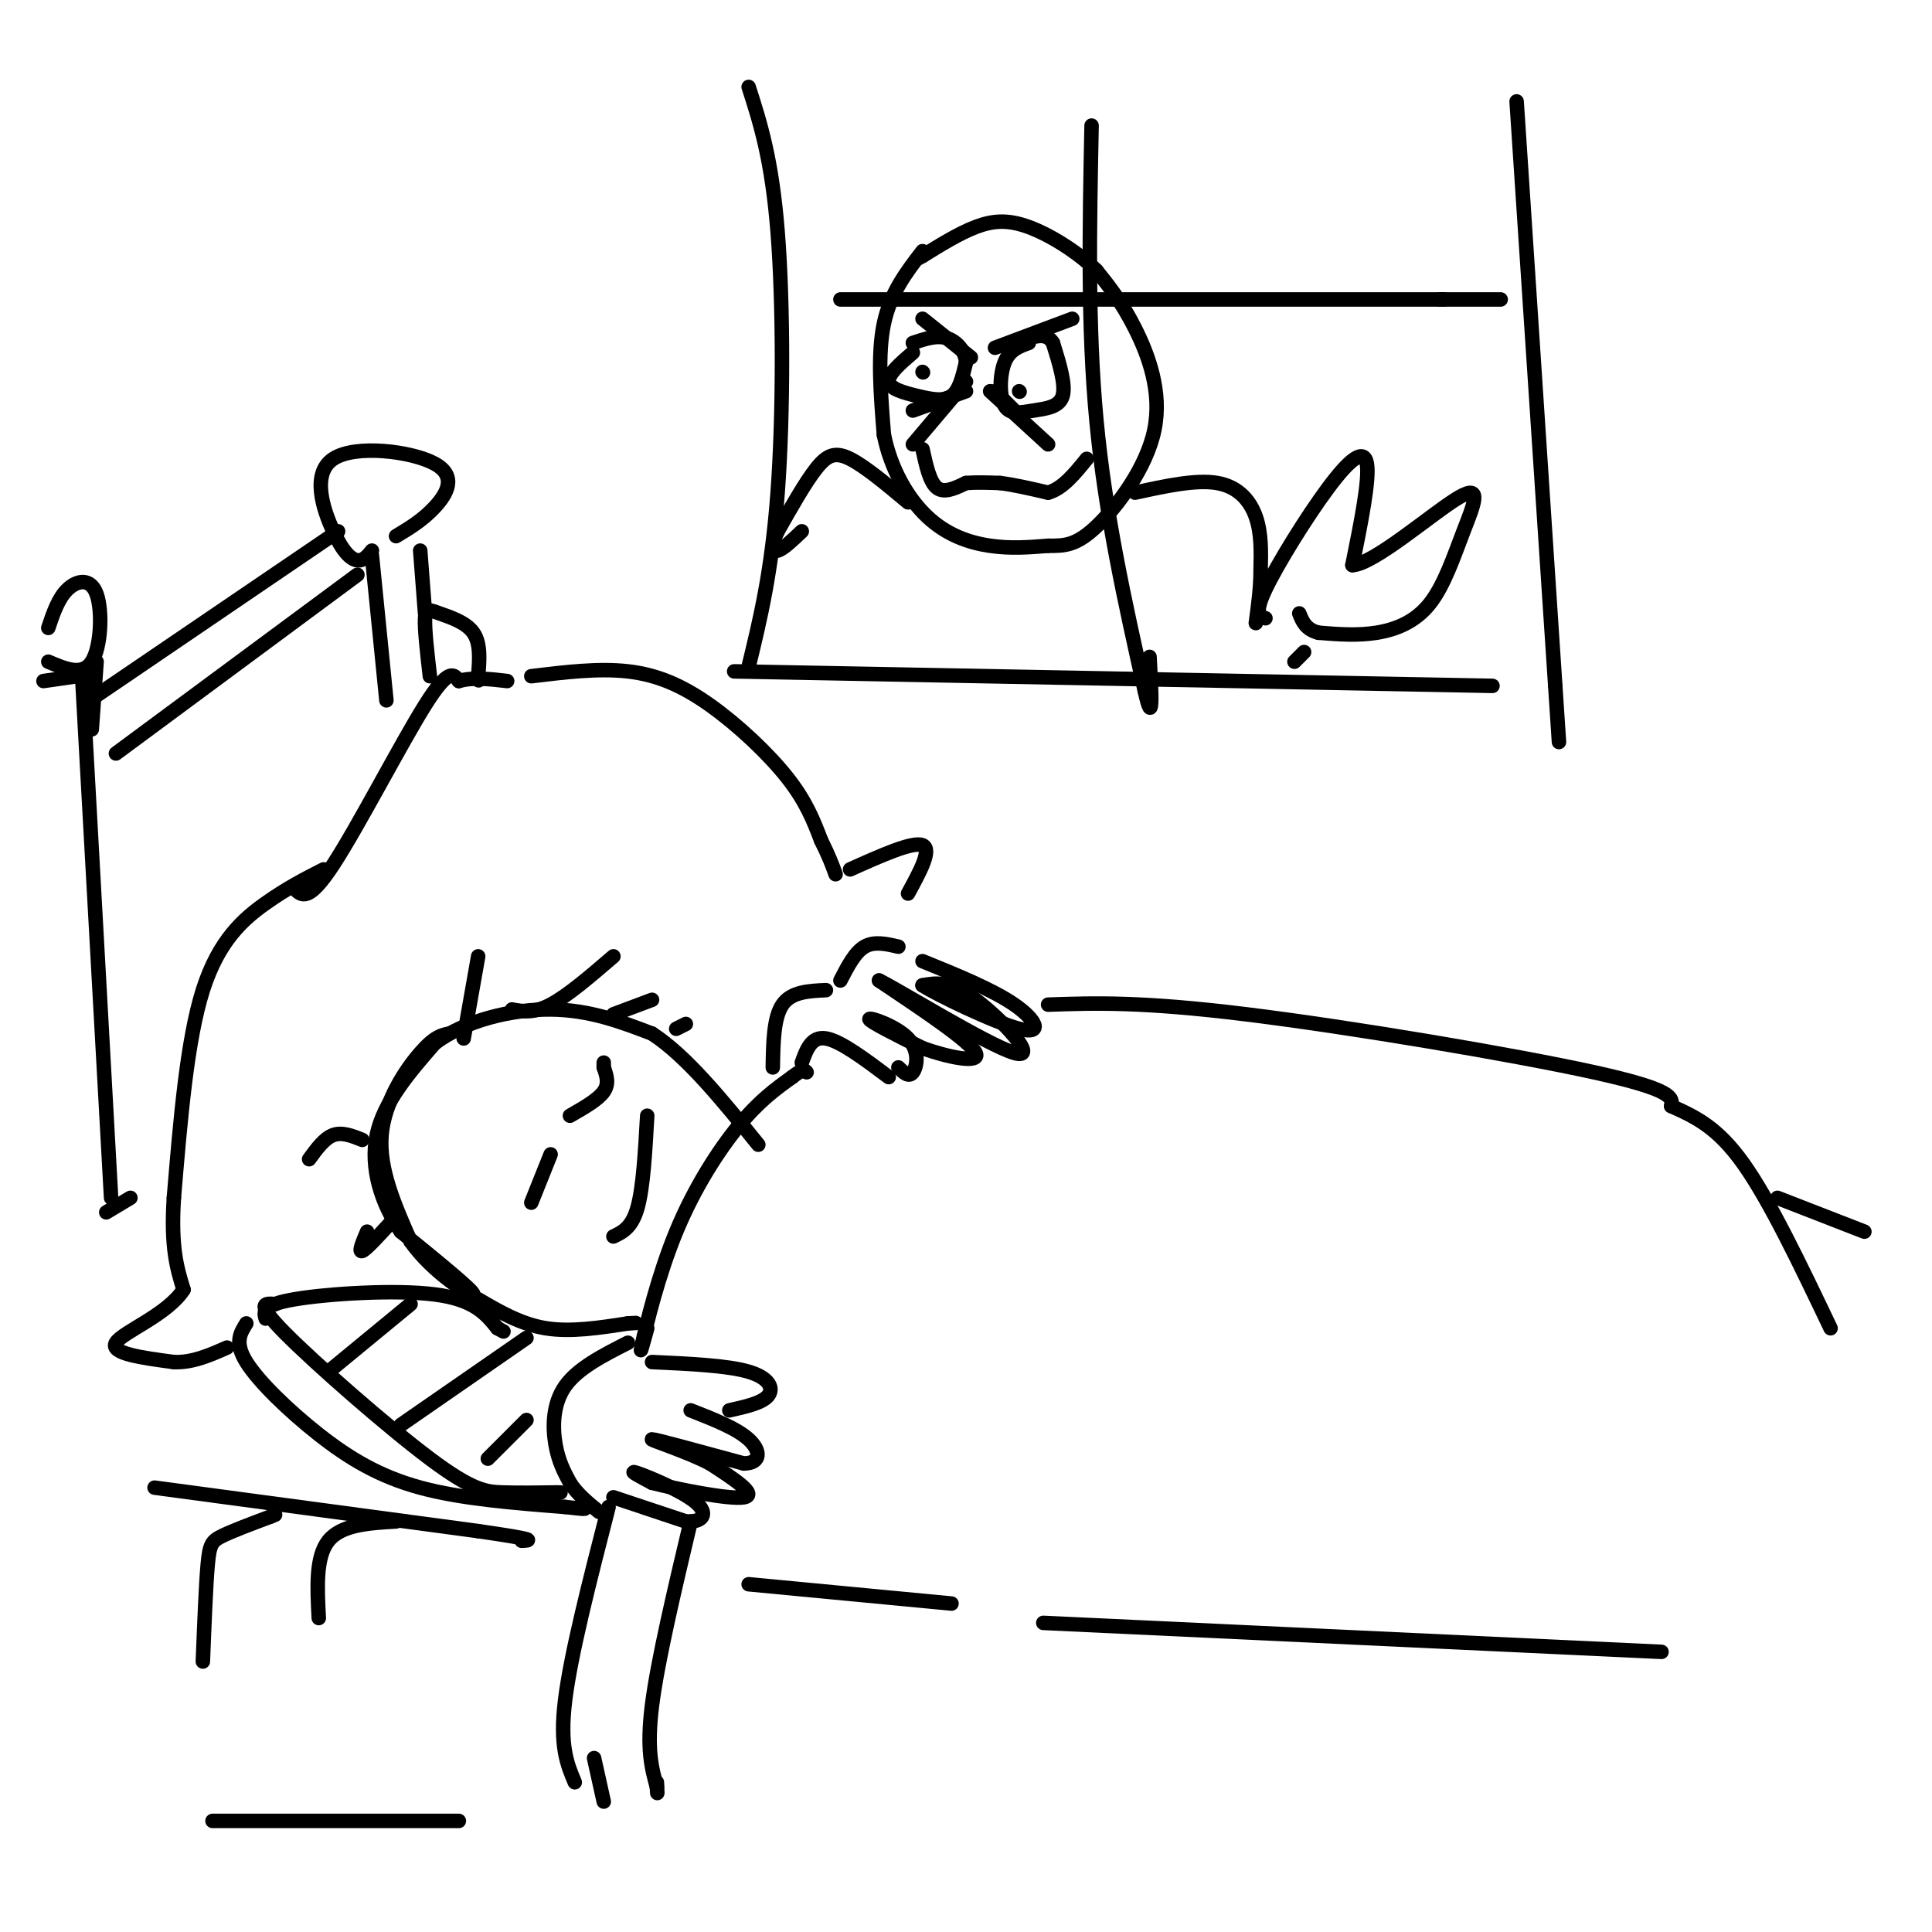 <svg viewBox='0 0 400 400' version='1.1' xmlns='http://www.w3.org/2000/svg' xmlns:xlink='http://www.w3.org/1999/xlink'><g fill='none' stroke='rgb(0,0,0)' stroke-width='3' stroke-linecap='round' stroke-linejoin='round'><path d='M93,214c-1.511,0.289 -3.022,0.578 -6,4c-2.978,3.422 -7.422,9.978 -8,17c-0.578,7.022 2.711,14.511 6,22'/><path d='M85,257c4.489,6.444 12.711,11.556 13,11c0.289,-0.556 -7.356,-6.778 -15,-13'/><path d='M83,255c-3.978,-5.622 -6.422,-13.178 -5,-20c1.422,-6.822 6.711,-12.911 12,-19'/><path d='M90,216c6.267,-4.733 15.933,-7.067 24,-7c8.067,0.067 14.533,2.533 21,5'/><path d='M135,214c7.167,4.667 14.583,13.833 22,23'/><path d='M99,269c4.417,2.583 8.833,5.167 14,6c5.167,0.833 11.083,-0.083 17,-1'/><path d='M130,274c2.833,-0.167 1.417,-0.083 0,0'/><path d='M134,275c-0.893,3.274 -1.786,6.548 -1,3c0.786,-3.548 3.250,-13.917 7,-23c3.750,-9.083 8.786,-16.881 13,-22c4.214,-5.119 7.607,-7.560 11,-10'/><path d='M164,223c2.333,-1.833 2.667,-1.417 3,-1'/><path d='M110,249c0.000,0.000 4.000,-10.000 4,-10'/><path d='M118,231c2.917,-1.667 5.833,-3.333 7,-5c1.167,-1.667 0.583,-3.333 0,-5'/><path d='M125,221c0.000,-1.000 0.000,-1.000 0,-1'/><path d='M127,256c1.917,-0.917 3.833,-1.833 5,-6c1.167,-4.167 1.583,-11.583 2,-19'/><path d='M130,278c-5.200,2.644 -10.400,5.289 -13,9c-2.600,3.711 -2.600,8.489 -2,12c0.600,3.511 1.800,5.756 3,8'/><path d='M118,307c1.500,2.333 3.750,4.167 6,6'/><path d='M127,310c0.000,0.000 15.000,5.000 15,5'/><path d='M142,315c3.524,0.250 4.833,-1.625 2,-4c-2.833,-2.375 -9.810,-5.250 -12,-6c-2.190,-0.750 0.405,0.625 3,2'/><path d='M135,307c5.000,1.289 16.000,3.511 19,3c3.000,-0.511 -2.000,-3.756 -7,-7'/><path d='M147,303c-4.600,-2.422 -12.600,-4.978 -12,-5c0.600,-0.022 9.800,2.489 19,5'/><path d='M154,303c3.711,-0.067 3.489,-2.733 1,-5c-2.489,-2.267 -7.244,-4.133 -12,-6'/><path d='M135,282c7.822,0.356 15.644,0.711 20,2c4.356,1.289 5.244,3.511 4,5c-1.244,1.489 -4.622,2.244 -8,3'/><path d='M126,312c-3.917,15.250 -7.833,30.500 -9,40c-1.167,9.500 0.417,13.250 2,17'/><path d='M143,315c-3.417,14.417 -6.833,28.833 -8,38c-1.167,9.167 -0.083,13.083 1,17'/><path d='M136,370c0.167,2.667 0.083,0.833 0,-1'/><path d='M123,364c0.000,0.000 2.000,9.000 2,9'/><path d='M166,220c1.000,-2.750 2.000,-5.500 5,-5c3.000,0.500 8.000,4.250 13,8'/><path d='M160,221c0.083,-5.167 0.167,-10.333 2,-13c1.833,-2.667 5.417,-2.833 9,-3'/><path d='M186,221c1.077,1.060 2.155,2.119 3,1c0.845,-1.119 1.458,-4.417 -1,-7c-2.458,-2.583 -7.988,-4.452 -8,-4c-0.012,0.452 5.494,3.226 11,6'/><path d='M191,217c5.044,1.822 12.156,3.378 11,1c-1.156,-2.378 -10.578,-8.689 -20,-15'/><path d='M182,203c3.583,1.690 22.542,13.417 28,15c5.458,1.583 -2.583,-6.976 -8,-11c-5.417,-4.024 -8.208,-3.512 -11,-3'/><path d='M191,204c2.655,1.762 14.792,7.667 20,9c5.208,1.333 3.488,-1.905 -1,-5c-4.488,-3.095 -11.744,-6.048 -19,-9'/><path d='M174,203c1.500,-2.917 3.000,-5.833 5,-7c2.000,-1.167 4.500,-0.583 7,0'/><path d='M67,180c-3.756,1.911 -7.511,3.822 -12,7c-4.489,3.178 -9.711,7.622 -13,18c-3.289,10.378 -4.644,26.689 -6,43'/><path d='M36,248c-0.667,10.333 0.667,14.667 2,19'/><path d='M38,267c-3.333,5.222 -12.667,8.778 -14,11c-1.333,2.222 5.333,3.111 12,4'/><path d='M36,282c3.833,0.167 7.417,-1.417 11,-3'/><path d='M55,273c-0.400,-1.422 -0.800,-2.844 6,-4c6.800,-1.156 20.800,-2.044 29,-1c8.200,1.044 10.600,4.022 13,7'/><path d='M103,275c2.167,1.167 1.083,0.583 0,0'/><path d='M57,270c-2.167,-0.196 -4.333,-0.393 2,6c6.333,6.393 21.167,19.375 30,26c8.833,6.625 11.667,6.893 15,7c3.333,0.107 7.167,0.054 11,0'/><path d='M115,309c1.833,0.000 0.917,0.000 0,0'/><path d='M51,274c-1.250,1.988 -2.500,3.976 0,8c2.500,4.024 8.750,10.083 15,15c6.250,4.917 12.500,8.690 21,11c8.500,2.310 19.250,3.155 30,4'/><path d='M117,312c5.500,0.667 4.250,0.333 3,0'/><path d='M61,184c1.422,1.444 2.844,2.889 8,-5c5.156,-7.889 14.044,-25.111 19,-33c4.956,-7.889 5.978,-6.444 7,-5'/><path d='M95,141c2.833,-0.833 6.417,-0.417 10,0'/><path d='M110,140c6.964,-0.845 13.929,-1.690 20,-1c6.071,0.690 11.250,2.917 17,7c5.750,4.083 12.071,10.024 16,15c3.929,4.976 5.464,8.988 7,13'/><path d='M170,174c1.667,3.333 2.333,5.167 3,7'/><path d='M75,236c-2.083,-0.833 -4.167,-1.667 -6,-1c-1.833,0.667 -3.417,2.833 -5,5'/><path d='M81,253c-2.583,2.833 -5.167,5.667 -6,6c-0.833,0.333 0.083,-1.833 1,-4'/><path d='M96,215c0.000,0.000 3.000,-17.000 3,-17'/><path d='M106,209c2.250,0.417 4.500,0.833 8,-1c3.500,-1.833 8.250,-5.917 13,-10'/><path d='M127,210c0.000,0.000 8.000,-3.000 8,-3'/><path d='M140,213c0.000,0.000 2.000,-1.000 2,-1'/><path d='M89,140c-0.560,-4.893 -1.119,-9.786 -1,-12c0.119,-2.214 0.917,-1.750 3,-1c2.083,0.750 5.452,1.786 7,4c1.548,2.214 1.274,5.607 1,9'/><path d='M99,140c0.167,1.500 0.083,0.750 0,0'/><path d='M176,180c6.500,-2.917 13.000,-5.833 15,-5c2.000,0.833 -0.500,5.417 -3,10'/><path d='M68,284c0.000,0.000 17.000,-14.000 17,-14'/><path d='M83,295c0.000,0.000 26.000,-18.000 26,-18'/><path d='M101,302c0.000,0.000 8.000,-8.000 8,-8'/><path d='M32,308c0.000,0.000 67.000,9.000 67,9'/><path d='M99,317c12.667,1.833 10.833,1.917 9,2'/><path d='M42,344c0.311,-7.867 0.622,-15.733 1,-20c0.378,-4.267 0.822,-4.933 3,-6c2.178,-1.067 6.089,-2.533 10,-4'/><path d='M56,314c1.667,-0.667 0.833,-0.333 0,0'/><path d='M66,335c-0.333,-6.333 -0.667,-12.667 2,-16c2.667,-3.333 8.333,-3.667 14,-4'/><path d='M44,377c0.000,0.000 51.000,0.000 51,0'/><path d='M155,328c0.000,0.000 42.000,4.000 42,4'/><path d='M217,208c9.667,-0.333 19.333,-0.667 41,2c21.667,2.667 55.333,8.333 72,12c16.667,3.667 16.333,5.333 16,7'/><path d='M346,229c5.022,2.244 9.578,4.356 15,12c5.422,7.644 11.711,20.822 18,34'/><path d='M368,248c0.000,0.000 18.000,7.000 18,7'/><path d='M216,336c0.000,0.000 128.000,6.000 128,6'/><path d='M22,251c0.000,0.000 5.000,-3.000 5,-3'/><path d='M17,140c0.000,0.000 6.000,108.000 6,108'/><path d='M9,141c0.000,0.000 7.000,-1.000 7,-1'/><path d='M20,137c0.000,0.000 -1.000,14.000 -1,14'/><path d='M10,137c3.536,1.506 7.071,3.012 9,0c1.929,-3.012 2.250,-10.542 1,-14c-1.250,-3.458 -4.071,-2.845 -6,-1c-1.929,1.845 -2.964,4.923 -4,8'/><path d='M20,144c0.000,0.000 50.000,-34.000 50,-34'/><path d='M24,156c0.000,0.000 50.000,-37.000 50,-37'/><path d='M77,114c-0.869,1.078 -1.738,2.156 -3,2c-1.262,-0.156 -2.918,-1.547 -5,-6c-2.082,-4.453 -4.589,-11.967 0,-15c4.589,-3.033 16.274,-1.586 21,1c4.726,2.586 2.493,6.310 0,9c-2.493,2.690 -5.247,4.345 -8,6'/><path d='M77,115c0.000,0.000 3.000,30.000 3,30'/><path d='M87,114c0.000,0.000 1.000,13.000 1,13'/><path d='M155,138c2.400,-9.867 4.800,-19.733 6,-36c1.200,-16.267 1.200,-38.933 0,-54c-1.200,-15.067 -3.600,-22.533 -6,-30'/><path d='M152,139c0.000,0.000 157.000,3.000 157,3'/><path d='M314,21c0.000,0.000 8.000,121.000 8,121'/><path d='M322,142c1.333,20.167 0.667,10.083 0,0'/><path d='M226,26c-0.417,20.750 -0.833,41.500 1,61c1.833,19.500 5.917,37.750 10,56'/><path d='M237,143c1.833,8.167 1.417,0.583 1,-7'/><path d='M174,62c0.000,0.000 125.000,0.000 125,0'/><path d='M299,62c20.667,0.000 9.833,0.000 -1,0'/><path d='M191,52c-3.333,4.333 -6.667,8.667 -8,15c-1.333,6.333 -0.667,14.667 0,23'/><path d='M183,90c1.405,7.048 4.917,13.167 9,17c4.083,3.833 8.738,5.381 13,6c4.262,0.619 8.131,0.310 12,0'/><path d='M217,113c3.356,0.010 5.745,0.033 10,-4c4.255,-4.033 10.376,-12.124 12,-20c1.624,-7.876 -1.250,-15.536 -4,-21c-2.750,-5.464 -5.375,-8.732 -8,-12'/><path d='M227,56c-3.881,-3.821 -9.583,-7.375 -14,-9c-4.417,-1.625 -7.548,-1.321 -11,0c-3.452,1.321 -7.226,3.661 -11,6'/><path d='M191,53c-1.833,1.000 -0.917,0.500 0,0'/><path d='M189,73c-2.601,2.238 -5.202,4.476 -5,6c0.202,1.524 3.208,2.333 6,3c2.792,0.667 5.369,1.190 7,0c1.631,-1.190 2.315,-4.095 3,-7'/><path d='M200,75c-0.111,-2.244 -1.889,-4.356 -4,-5c-2.111,-0.644 -4.556,0.178 -7,1'/><path d='M213,71c-1.982,0.708 -3.965,1.416 -5,4c-1.035,2.584 -1.123,7.043 0,9c1.123,1.957 3.456,1.411 6,1c2.544,-0.411 5.298,-0.689 6,-3c0.702,-2.311 -0.649,-6.656 -2,-11'/><path d='M218,71c-1.167,-2.000 -3.083,-1.500 -5,-1'/><path d='M191,77c0.000,0.000 0.100,0.100 0.1,0.1'/><path d='M211,81c0.000,0.000 0.100,0.100 0.1,0.1'/><path d='M191,66c0.000,0.000 10.000,8.000 10,8'/><path d='M206,72c0.000,0.000 16.000,-6.000 16,-6'/><path d='M189,85c0.000,0.000 11.000,-4.000 11,-4'/><path d='M200,79c0.000,0.000 -11.000,13.000 -11,13'/><path d='M206,81c0.000,0.000 5.000,5.000 5,5'/><path d='M205,81c0.000,0.000 12.000,11.000 12,11'/><path d='M191,93c0.750,3.417 1.500,6.833 3,8c1.500,1.167 3.750,0.083 6,-1'/><path d='M200,100c2.167,-0.167 4.583,-0.083 7,0'/><path d='M207,100c2.833,0.333 6.417,1.167 10,2'/><path d='M217,102c3.000,-0.833 5.500,-3.917 8,-7'/><path d='M188,104c-4.467,-3.733 -8.933,-7.467 -12,-9c-3.067,-1.533 -4.733,-0.867 -7,2c-2.267,2.867 -5.133,7.933 -8,13'/><path d='M161,110c-1.467,3.089 -1.133,4.311 0,4c1.133,-0.311 3.067,-2.156 5,-4'/><path d='M235,102c6.311,-1.378 12.622,-2.756 17,-2c4.378,0.756 6.822,3.644 8,7c1.178,3.356 1.089,7.178 1,11'/><path d='M261,118c0.000,3.667 -0.500,7.333 -1,11'/><path d='M262,128c-1.214,-0.435 -2.429,-0.869 0,-6c2.429,-5.131 8.500,-14.958 13,-21c4.500,-6.042 7.429,-8.298 8,-5c0.571,3.298 -1.214,12.149 -3,21'/><path d='M280,117c4.381,-0.129 16.834,-10.952 22,-14c5.166,-3.048 3.044,1.678 1,7c-2.044,5.322 -4.012,11.241 -7,15c-2.988,3.759 -6.997,5.360 -11,6c-4.003,0.640 -8.002,0.320 -12,0'/><path d='M273,131c-2.667,-0.667 -3.333,-2.333 -4,-4'/><path d='M270,135c0.000,0.000 -2.000,2.000 -2,2'/></g>
</svg>